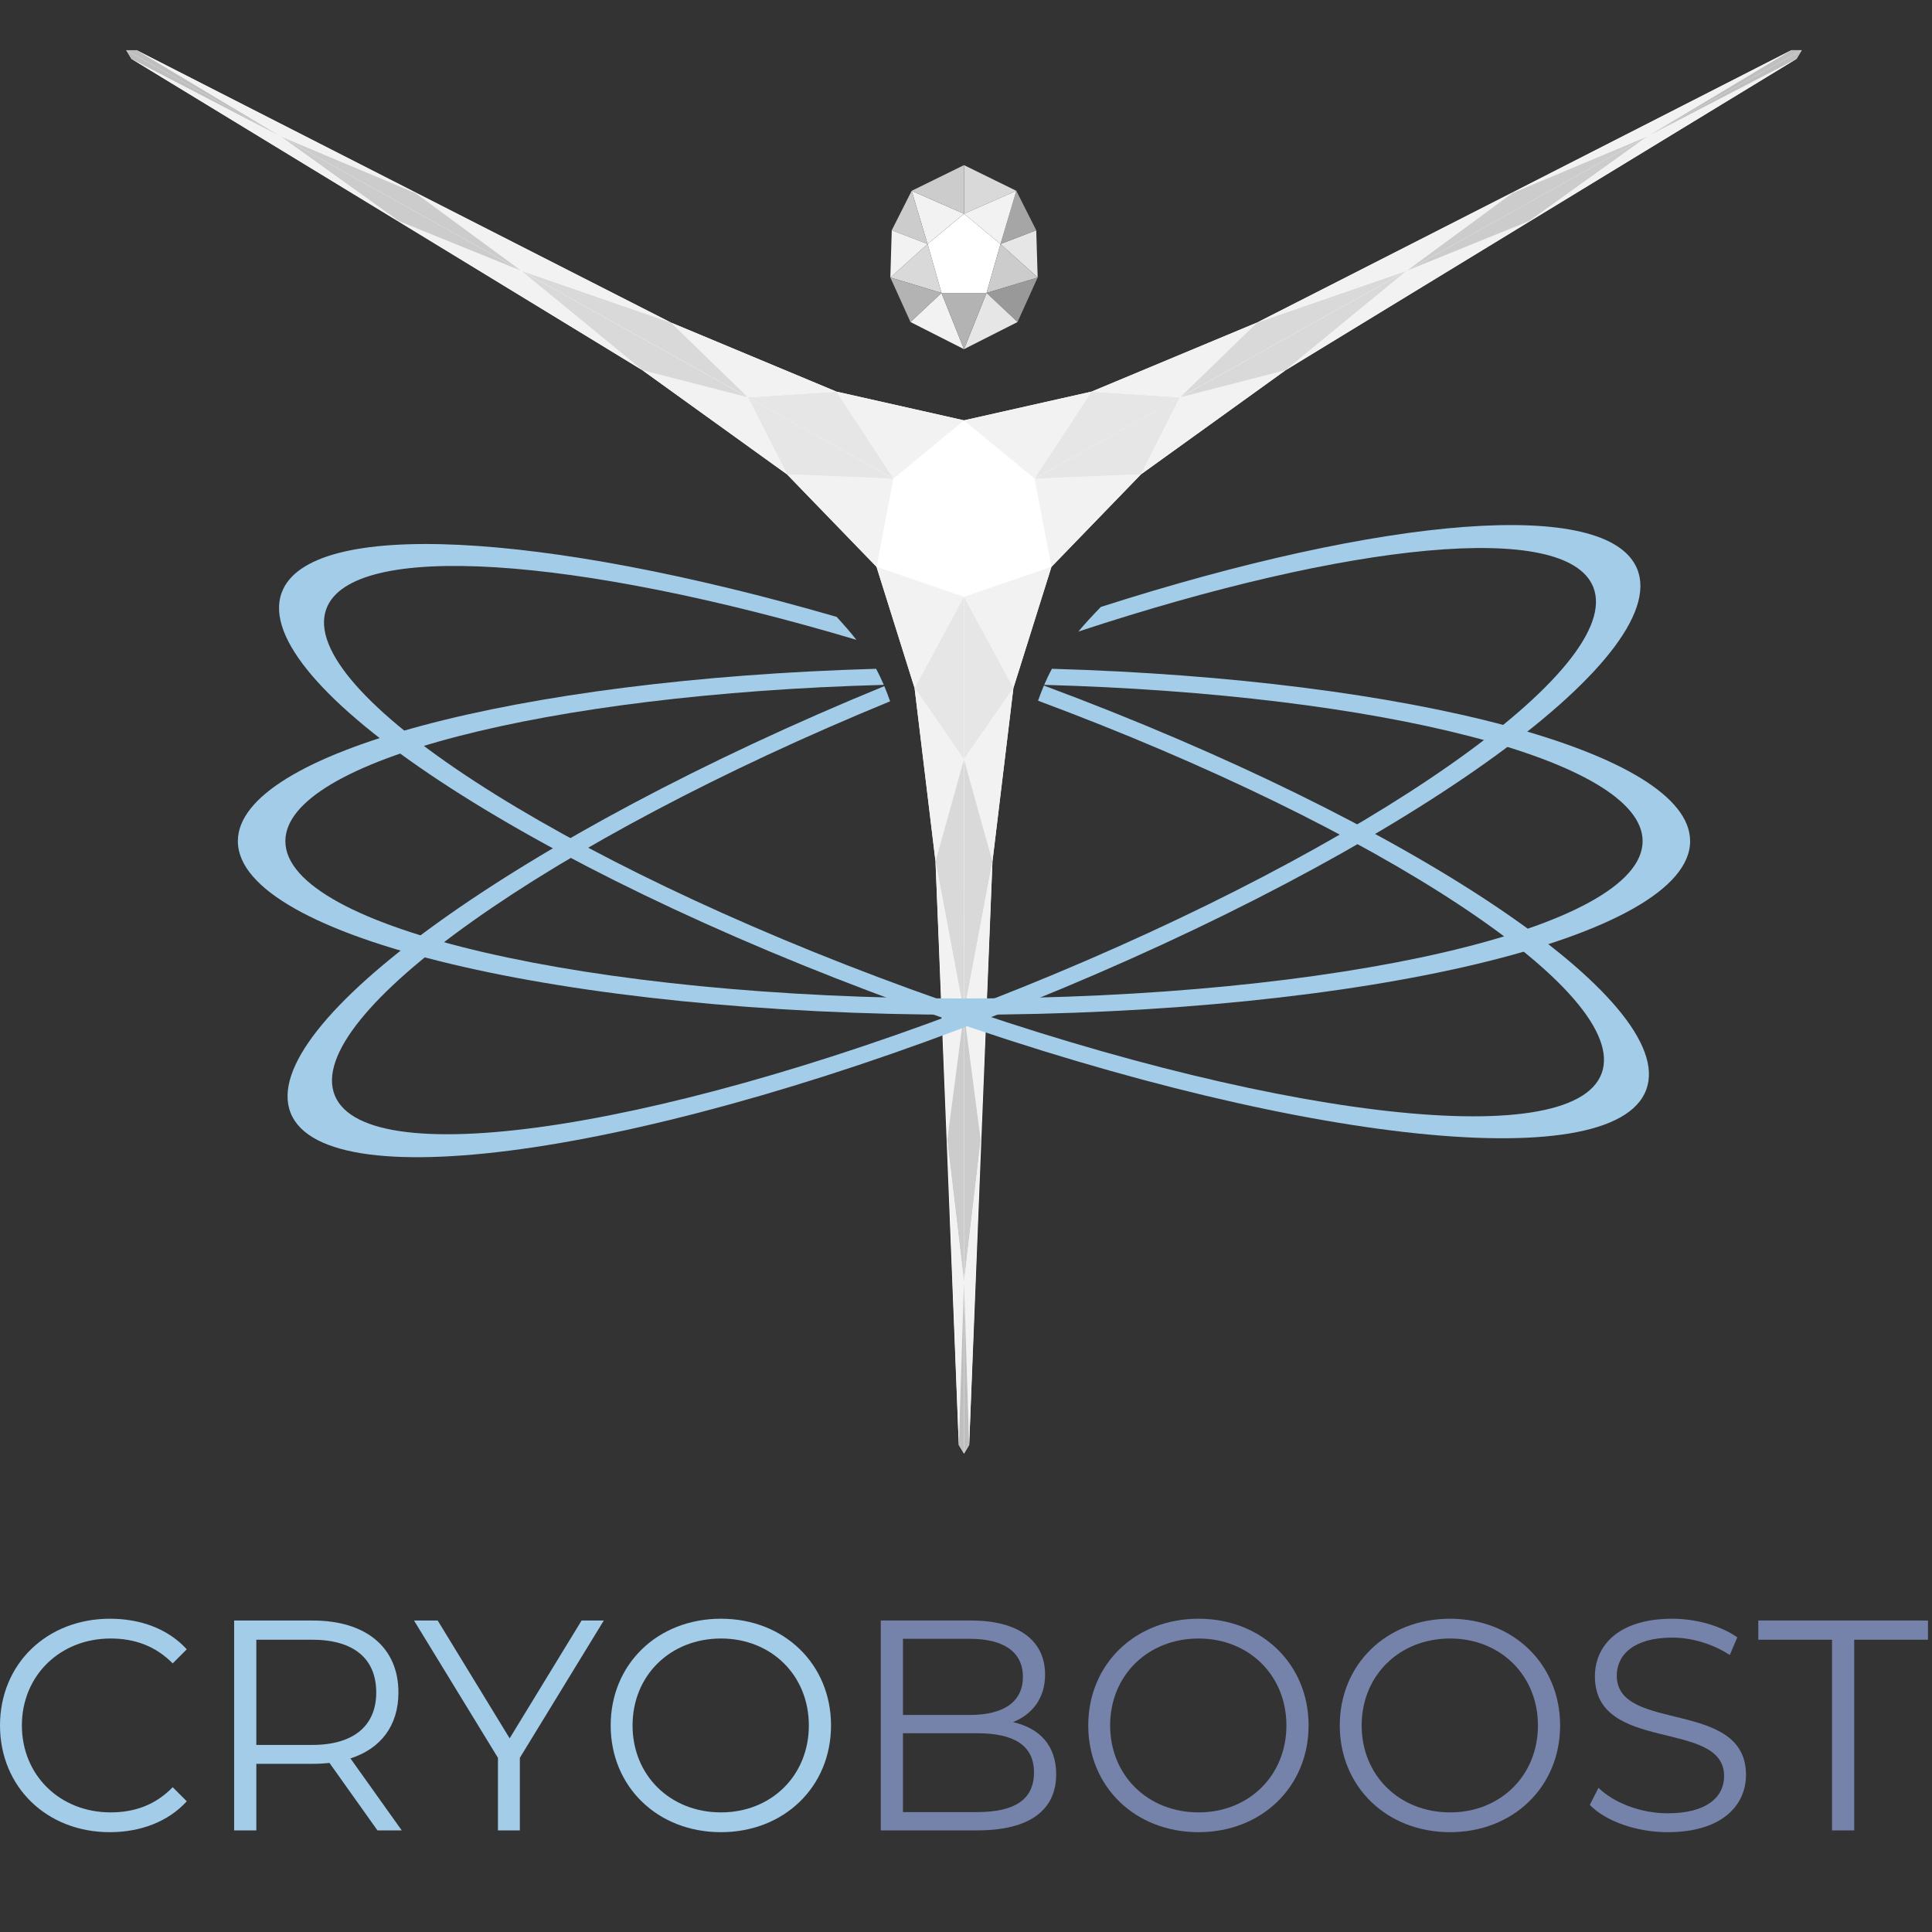 <?xml version="1.0" encoding="UTF-8" standalone="no"?><!DOCTYPE svg PUBLIC "-//W3C//DTD SVG 1.1//EN" "http://www.w3.org/Graphics/SVG/1.1/DTD/svg11.dtd"><svg width="100%" height="100%" viewBox="0 0 477 477" version="1.1" xmlns="http://www.w3.org/2000/svg" xmlns:xlink="http://www.w3.org/1999/xlink" xml:space="preserve" xmlns:serif="http://www.serif.com/" style="fill-rule:evenodd;clip-rule:evenodd;stroke-linejoin:round;stroke-miterlimit:2;"><rect x="0" y="0" width="477" height="477" fill="#333333" stroke="none"/><rect id="ArtBoard1" x="0" y="0" width="476.004" height="476.004" style="fill:none;"/><clipPath id="_clip1"><rect x="0" y="0" width="476.004" height="476.004"/></clipPath><g clip-path="url(#_clip1)"><g><g id="Ebene1"><path d="M238.002,103.779l31.502,-7.092l40.883,-17.063l131.892,-67.23l2.553,0l-1.277,2.139l-126.14,76.865l-35.721,25.716l-22.098,22.835l-9.397,29.929l-5.165,42.779l-5.751,144.094l-1.273,2.133l-1.289,-2.133l-5.751,-144.094l-5.165,-42.779l-9.397,-29.929l-22.098,-22.835l-35.721,-25.716l-126.141,-76.865l-1.269,-2.126l2.554,-0.013l131.892,67.23l40.885,17.064l31.492,7.091Z" style="fill:#fff;"/></g><g><g><g><g><path d="M220.581,118.176l-4.173,21.773l21.563,-12.08l-17.39,-9.693Z" style="fill:#fff;"/><path d="M194.308,117.112l22.1,22.837l4.173,-21.773l-26.273,-1.064Z" style="fill:#f2f2f2;"/><path d="M184.634,98.086l9.676,19.028l26.271,1.062l-35.947,-20.09Z" style="fill:#e6e6e6;"/><path d="M158.589,91.398l35.721,25.716l-9.665,-19.008l-26.056,-6.708Z" style="fill:#f2f2f2;"/><path d="M128.642,66.83l29.947,24.568l26.024,6.7l-55.971,-31.268Z" style="fill:#d9d9d9;"/><path d="M98.394,54.558l60.195,36.84l-29.947,-24.568l-30.248,-12.272Z" style="fill:#f2f2f2;"/><path d="M69.075,33.559l29.319,20.999l30.249,12.272l-59.568,-33.271Z" style="fill:#ccc;"/><path d="M32.448,14.533l36.649,19.042l29.297,20.983l-65.946,-40.025Z" style="fill:#f2f2f2;"/><path d="M31.171,12.394l37.9,21.167l-36.623,-19.028l-1.277,-2.139Z" style="fill:#bfbfbf;"/></g><g><path d="M237.99,147.34l-21.582,-7.391l21.598,-12.022l-0.016,19.413Z" style="fill:#fff;"/><path d="M225.806,169.88l-9.398,-29.931l21.582,7.391l-12.184,22.54Z" style="fill:#f2f2f2;"/><path d="M238.004,187.496l-12.199,-17.618l12.185,-22.538l0.014,40.156Z" style="fill:#e6e6e6;"/><path d="M230.97,212.657l-5.165,-42.779l12.186,17.599l-7.021,25.18Z" style="fill:#f2f2f2;"/><path d="M237.993,250.026l-7.023,-37.369l7.012,-25.149l0.011,62.518Z" style="fill:#d9d9d9;"/><path d="M233.857,281.499l-2.887,-68.842l7.023,37.369l-4.136,31.473Z" style="fill:#f2f2f2;"/><path d="M237.999,316.558l-4.142,-35.059l4.136,-31.474l0.006,66.533Z" style="fill:#ccc;"/><path d="M236.721,356.751l1.275,-40.22l-4.139,-35.032l2.864,75.252Z" style="fill:#f2f2f2;"/><path d="M237.998,358.891l-0.003,-42.33l-1.274,40.19l1.277,2.14Z" style="fill:#bfbfbf;"/></g></g><g><g><path d="M238.014,147.34l21.582,-7.391l-21.598,-12.022l0.016,19.413Z" style="fill:#fff;"/><path d="M250.198,169.88l9.398,-29.931l-21.582,7.391l12.184,22.54Z" style="fill:#f2f2f2;"/><path d="M238,187.496l12.199,-17.618l-12.185,-22.538l-0.014,40.156Z" style="fill:#e6e6e6;"/><path d="M245.034,212.657l5.165,-42.779l-12.186,17.599l7.021,25.18Z" style="fill:#f2f2f2;"/><path d="M238.01,250.026l7.024,-37.369l-7.013,-25.149l-0.011,62.518Z" style="fill:#d9d9d9;"/><path d="M242.147,281.499l2.887,-68.842l-7.024,37.369l4.137,31.473Z" style="fill:#f2f2f2;"/><path d="M238.005,316.558l4.142,-35.059l-4.136,-31.474l-0.006,66.533Z" style="fill:#ccc;"/><path d="M239.283,356.751l-1.275,-40.22l4.139,-35.032l-2.864,75.252Z" style="fill:#f2f2f2;"/><path d="M238.006,358.891l0.003,-42.33l1.274,40.19l-1.277,2.14Z" style="fill:#bfbfbf;"/></g><g><path d="M255.423,118.176l4.173,21.773l-21.564,-12.08l17.391,-9.693Z" style="fill:#fff;"/><path d="M281.696,117.112l-22.1,22.837l-4.173,-21.773l26.273,-1.064Z" style="fill:#f2f2f2;"/><path d="M291.369,98.086l-9.675,19.028l-26.271,1.062l35.946,-20.09Z" style="fill:#e6e6e6;"/><path d="M317.415,91.398l-35.721,25.716l9.665,-19.008l26.056,-6.708Z" style="fill:#f2f2f2;"/><path d="M347.361,66.83l-29.946,24.568l-26.024,6.7l55.97,-31.268Z" style="fill:#d9d9d9;"/><path d="M377.609,54.558l-60.194,36.84l29.946,-24.568l30.248,-12.272Z" style="fill:#f2f2f2;"/><path d="M406.929,33.559l-29.32,20.999l-30.248,12.272l59.568,-33.271Z" style="fill:#ccc;"/><path d="M443.555,14.533l-36.649,19.042l-29.297,20.983l65.946,-40.025Z" style="fill:#f2f2f2;"/><path d="M444.832,12.394l-37.899,21.167l36.622,-19.028l1.277,-2.139Z" style="fill:#bfbfbf;"/></g></g><g><g><path d="M255.415,118.163l-17.409,-14.383l0.035,24.103l17.374,-9.72Z" style="fill:#fff;"/><path d="M269.504,96.687l-31.498,7.093l17.409,14.383l14.089,-21.476Z" style="fill:#f2f2f2;"/><path d="M291.376,98.097l-21.875,-1.41l-14.086,21.476l35.961,-20.066Z" style="fill:#e6e6e6;"/><path d="M310.387,79.624l-40.886,17.063l21.852,1.408l19.034,-18.471Z" style="fill:#f2f2f2;"/><path d="M347.357,66.823l-36.97,12.801l-19.011,18.449l55.981,-31.25Z" style="fill:#d9d9d9;"/><path d="M373.469,47.621l-63.082,32.003l36.97,-12.801l26.112,-19.202Z" style="fill:#f2f2f2;"/><path d="M406.931,33.562l-33.462,14.059l-26.113,19.202l59.575,-33.261Z" style="fill:#ccc;"/><path d="M442.279,12.394l-35.374,21.178l-33.436,14.049l68.81,-35.227Z" style="fill:#f2f2f2;"/><path d="M444.832,12.394l-37.901,21.163l35.348,-21.163l2.553,0Z" style="fill:#bfbfbf;"/></g><g><path d="M220.597,118.163l17.408,-14.383l-0.035,24.104l-17.373,-9.721Z" style="fill:#fff;"/><path d="M206.508,96.687l31.497,7.093l-17.408,14.383l-14.089,-21.476Z" style="fill:#f2f2f2;"/><path d="M184.636,98.097l21.874,-1.409l14.087,21.475l-35.961,-20.066Z" style="fill:#e6e6e6;"/><path d="M165.625,79.624l40.885,17.064l-21.851,1.408l-19.034,-18.472Z" style="fill:#f2f2f2;"/><path d="M128.654,66.823l36.971,12.801l19.011,18.449l-55.982,-31.25Z" style="fill:#d9d9d9;"/><path d="M102.543,47.622l63.082,32.002l-36.971,-12.801l-26.111,-19.201Z" style="fill:#f2f2f2;"/><path d="M69.081,33.562l33.462,14.06l26.112,19.202l-59.574,-33.262Z" style="fill:#ccc;"/><path d="M33.733,12.394l35.374,21.179l33.436,14.049l-68.81,-35.228Z" style="fill:#f2f2f2;"/><path d="M31.179,12.394l37.902,21.163l-35.348,-21.163l-2.554,0Z" style="fill:#bfbfbf;"/></g></g><g><path d="M238.011,52.778l8.998,7.468l-3.437,12.084l-11.123,0l-3.437,-12.084l8.999,-7.468Z" style="fill:#fff;"/><path d="M247.009,60.246l9.182,8.284l-12.619,3.8l3.437,-12.084Z" style="fill:#ccc;"/><path d="M219.818,68.513l9.194,-8.267l3.437,12.084l-12.631,-3.817Z" style="fill:#d9d9d9;"/><path d="M238.006,52.781l-12.922,-5.667l3.928,13.132l8.994,-7.465Z" style="fill:#f2f2f2;"/><path d="M238.006,40.767l12.922,6.347l-12.922,5.667l0,-12.014Z" style="fill:#d9d9d9;"/><path d="M225.084,47.114l12.922,-6.347l0,12.014l-12.922,-5.667Z" style="fill:#ccc;"/><path d="M247.009,60.246l8.835,-3.392l0.35,11.659l-9.185,-8.267Z" style="fill:#e6e6e6;"/><path d="M250.927,47.113l4.917,9.741l-8.835,3.392l3.918,-13.133Z" style="fill:#a6a6a6;"/><path d="M220.168,56.854l8.844,3.392l-3.928,-13.132l-4.916,9.74Z" style="fill:#ccc;"/><path d="M219.819,68.513l9.193,-8.267l-8.843,-3.392l-0.35,11.659Z" style="fill:#f2f2f2;"/><path d="M256.194,68.513l-4.973,10.997l-7.649,-7.18l12.622,-3.817Z" style="fill:#999;"/><path d="M238.006,86.207l13.215,-6.697l-7.649,-7.18l-5.566,13.877Z" style="fill:#e6e6e6;"/><path d="M224.792,79.51l13.206,6.697l-5.549,-13.877l-7.657,7.18Z" style="fill:#f2f2f2;"/><path d="M219.819,68.515l4.973,10.995l7.657,-7.18l-12.63,-3.815Z" style="fill:#b3b3b3;"/><path d="M232.449,72.33l5.549,13.877l5.574,-13.877l-11.123,0Z" style="fill:#b3b3b3;"/><path d="M238.006,52.781l12.922,-5.667l-3.919,13.132l-9.003,-7.465Z" style="fill:#f2f2f2;"/></g></g></g><g><path d="M216.294,165.12c0.663,1.213 1.298,2.541 1.906,3.969c-83.155,2.275 -147.748,18.693 -147.748,38.583c0,21.443 75.077,38.852 167.55,38.852c92.473,0 167.549,-17.409 167.549,-38.852c0,-19.89 -64.593,-36.308 -147.748,-38.583c0.609,-1.429 1.244,-2.757 1.907,-3.969c88.725,2.565 157.57,20.652 157.57,42.552c0,23.657 -80.332,42.863 -179.278,42.863c-98.946,0 -179.278,-19.206 -179.278,-42.863c0,-21.9 68.845,-39.987 157.57,-42.552Z" style="fill:#a3cce9;"/><path d="M271.805,149.843c69.808,-22.371 125.211,-27.174 132.42,-9.33c8.862,21.934 -58.425,69.835 -150.166,106.901c-91.741,37.066 -173.418,49.351 -182.28,27.416c-8.746,-21.645 56.665,-68.577 146.553,-105.429c0.496,1.185 0.973,2.437 1.433,3.748c-83.856,34.409 -145.029,77.692 -137.112,97.288c8.032,19.881 84.163,7.899 169.903,-26.742c85.74,-34.641 148.828,-78.907 140.795,-98.788c-6.661,-16.487 -60.153,-11.062 -127.12,11.027c1.69,-1.998 3.562,-4.036 5.574,-6.091Z" style="fill:#a3cce9;"/><path d="M257.731,169.259c90.401,33.631 156.68,77.905 148.737,99.729c-8.091,22.231 -90.147,12.804 -183.126,-21.038c-92.979,-33.841 -161.897,-79.365 -153.806,-101.595c6.718,-18.456 64.419,-15.091 137.027,5.95c1.778,1.92 3.417,3.814 4.881,5.665c-69.321,-20.631 -124.702,-24.597 -130.887,-7.603c-7.334,20.149 57.261,62.186 144.157,93.814c86.896,31.627 163.399,40.946 170.733,20.796c7.192,-19.761 -54.798,-60.574 -139.16,-91.974c0.464,-1.311 0.945,-2.562 1.444,-3.744Z" style="fill:#a3cce9;"/></g></g><g><g><g><g><path d="M27.09,452.354c7.624,0 14.434,-2.591 19.023,-7.624l-3.479,-3.479c-4.219,4.367 -9.4,6.218 -15.322,6.218c-12.509,0 -21.909,-9.178 -21.909,-21.465c0,-12.287 9.4,-21.465 21.909,-21.465c5.922,0 11.103,1.85 15.322,6.143l3.479,-3.479c-4.589,-5.033 -11.399,-7.549 -18.949,-7.549c-15.617,0 -27.164,11.176 -27.164,26.35c0,15.173 11.547,26.35 27.09,26.35Z" style="fill:#a3cce9;fill-rule:nonzero;"/><path d="M99.183,451.91l-12.657,-17.764c7.55,-2.443 11.843,-8.142 11.843,-16.284c0,-11.103 -7.994,-17.764 -21.169,-17.764l-19.393,0l0,51.812l5.478,0l0,-16.432l13.915,0c1.48,0 2.812,-0.074 4.145,-0.222l11.842,16.654l5.996,0Zm-22.131,-21.095l-13.767,0l0,-25.98l13.767,0c10.362,0 15.839,4.737 15.839,13.027c0,8.142 -5.477,12.953 -15.839,12.953Z" style="fill:#a3cce9;fill-rule:nonzero;"/><path d="M149.07,400.098l-5.477,0l-17.764,29.088l-17.764,-29.088l-5.847,0l20.724,33.9l0,17.912l5.404,0l0,-17.912l20.724,-33.9Z" style="fill:#a3cce9;fill-rule:nonzero;"/><path d="M178.011,452.354c15.544,0 27.164,-11.177 27.164,-26.35c0,-15.174 -11.62,-26.35 -27.164,-26.35c-15.692,0 -27.238,11.25 -27.238,26.35c0,15.099 11.546,26.35 27.238,26.35Zm0,-4.885c-12.509,0 -21.835,-9.104 -21.835,-21.465c0,-12.361 9.326,-21.465 21.835,-21.465c12.435,0 21.687,9.104 21.687,21.465c0,12.361 -9.252,21.465 -21.687,21.465Z" style="fill:#a3cce9;fill-rule:nonzero;"/><path d="M250.104,425.19c4.737,-1.925 7.919,-5.848 7.919,-11.769c0,-8.438 -6.661,-13.323 -18.208,-13.323l-22.353,0l0,51.812l23.834,0c12.953,0 19.466,-5.033 19.466,-13.841c0,-7.032 -3.997,-11.399 -10.658,-12.879Zm-10.659,-20.577c8.29,0 13.101,3.183 13.101,9.4c0,6.217 -4.811,9.4 -13.101,9.4l-16.506,0l0,-18.8l16.506,0Zm1.777,42.782l-18.283,0l0,-19.467l18.283,0c9.104,0 14.063,2.961 14.063,9.696c0,6.81 -4.959,9.771 -14.063,9.771Z" style="fill:#7583aa;fill-rule:nonzero;"/><path d="M295.92,452.354c15.544,0 27.164,-11.177 27.164,-26.35c0,-15.174 -11.62,-26.35 -27.164,-26.35c-15.691,0 -27.238,11.25 -27.238,26.35c0,15.099 11.547,26.35 27.238,26.35Zm0,-4.885c-12.509,0 -21.835,-9.104 -21.835,-21.465c0,-12.361 9.326,-21.465 21.835,-21.465c12.435,0 21.687,9.104 21.687,21.465c0,12.361 -9.252,21.465 -21.687,21.465Z" style="fill:#7583aa;fill-rule:nonzero;"/><path d="M358.021,452.354c15.543,0 27.164,-11.177 27.164,-26.35c0,-15.174 -11.621,-26.35 -27.164,-26.35c-15.692,0 -27.239,11.25 -27.239,26.35c0,15.099 11.547,26.35 27.239,26.35Zm0,-4.885c-12.509,0 -21.835,-9.104 -21.835,-21.465c0,-12.361 9.326,-21.465 21.835,-21.465c12.434,0 21.687,9.104 21.687,21.465c0,12.361 -9.253,21.465 -21.687,21.465Z" style="fill:#7583aa;fill-rule:nonzero;"/><path d="M411.757,452.354c13.249,0 19.318,-6.514 19.318,-14.137c0,-18.875 -31.901,-10.289 -31.901,-24.5c0,-5.181 4.219,-9.4 13.693,-9.4c4.589,0 9.77,1.406 14.211,4.293l1.851,-4.367c-4.145,-2.887 -10.214,-4.589 -16.062,-4.589c-13.175,0 -19.096,6.587 -19.096,14.211c0,19.17 31.901,10.436 31.901,24.648c0,5.107 -4.219,9.178 -13.915,9.178c-6.81,0 -13.397,-2.665 -17.098,-6.292l-2.146,4.219c3.848,3.997 11.472,6.736 19.244,6.736Z" style="fill:#7583aa;fill-rule:nonzero;"/><path d="M452.318,451.91l5.478,0l0,-47.075l18.208,0l0,-4.737l-41.894,0l0,4.737l18.208,0l0,47.075Z" style="fill:#7583aa;fill-rule:nonzero;"/></g></g></g></g></g></svg>